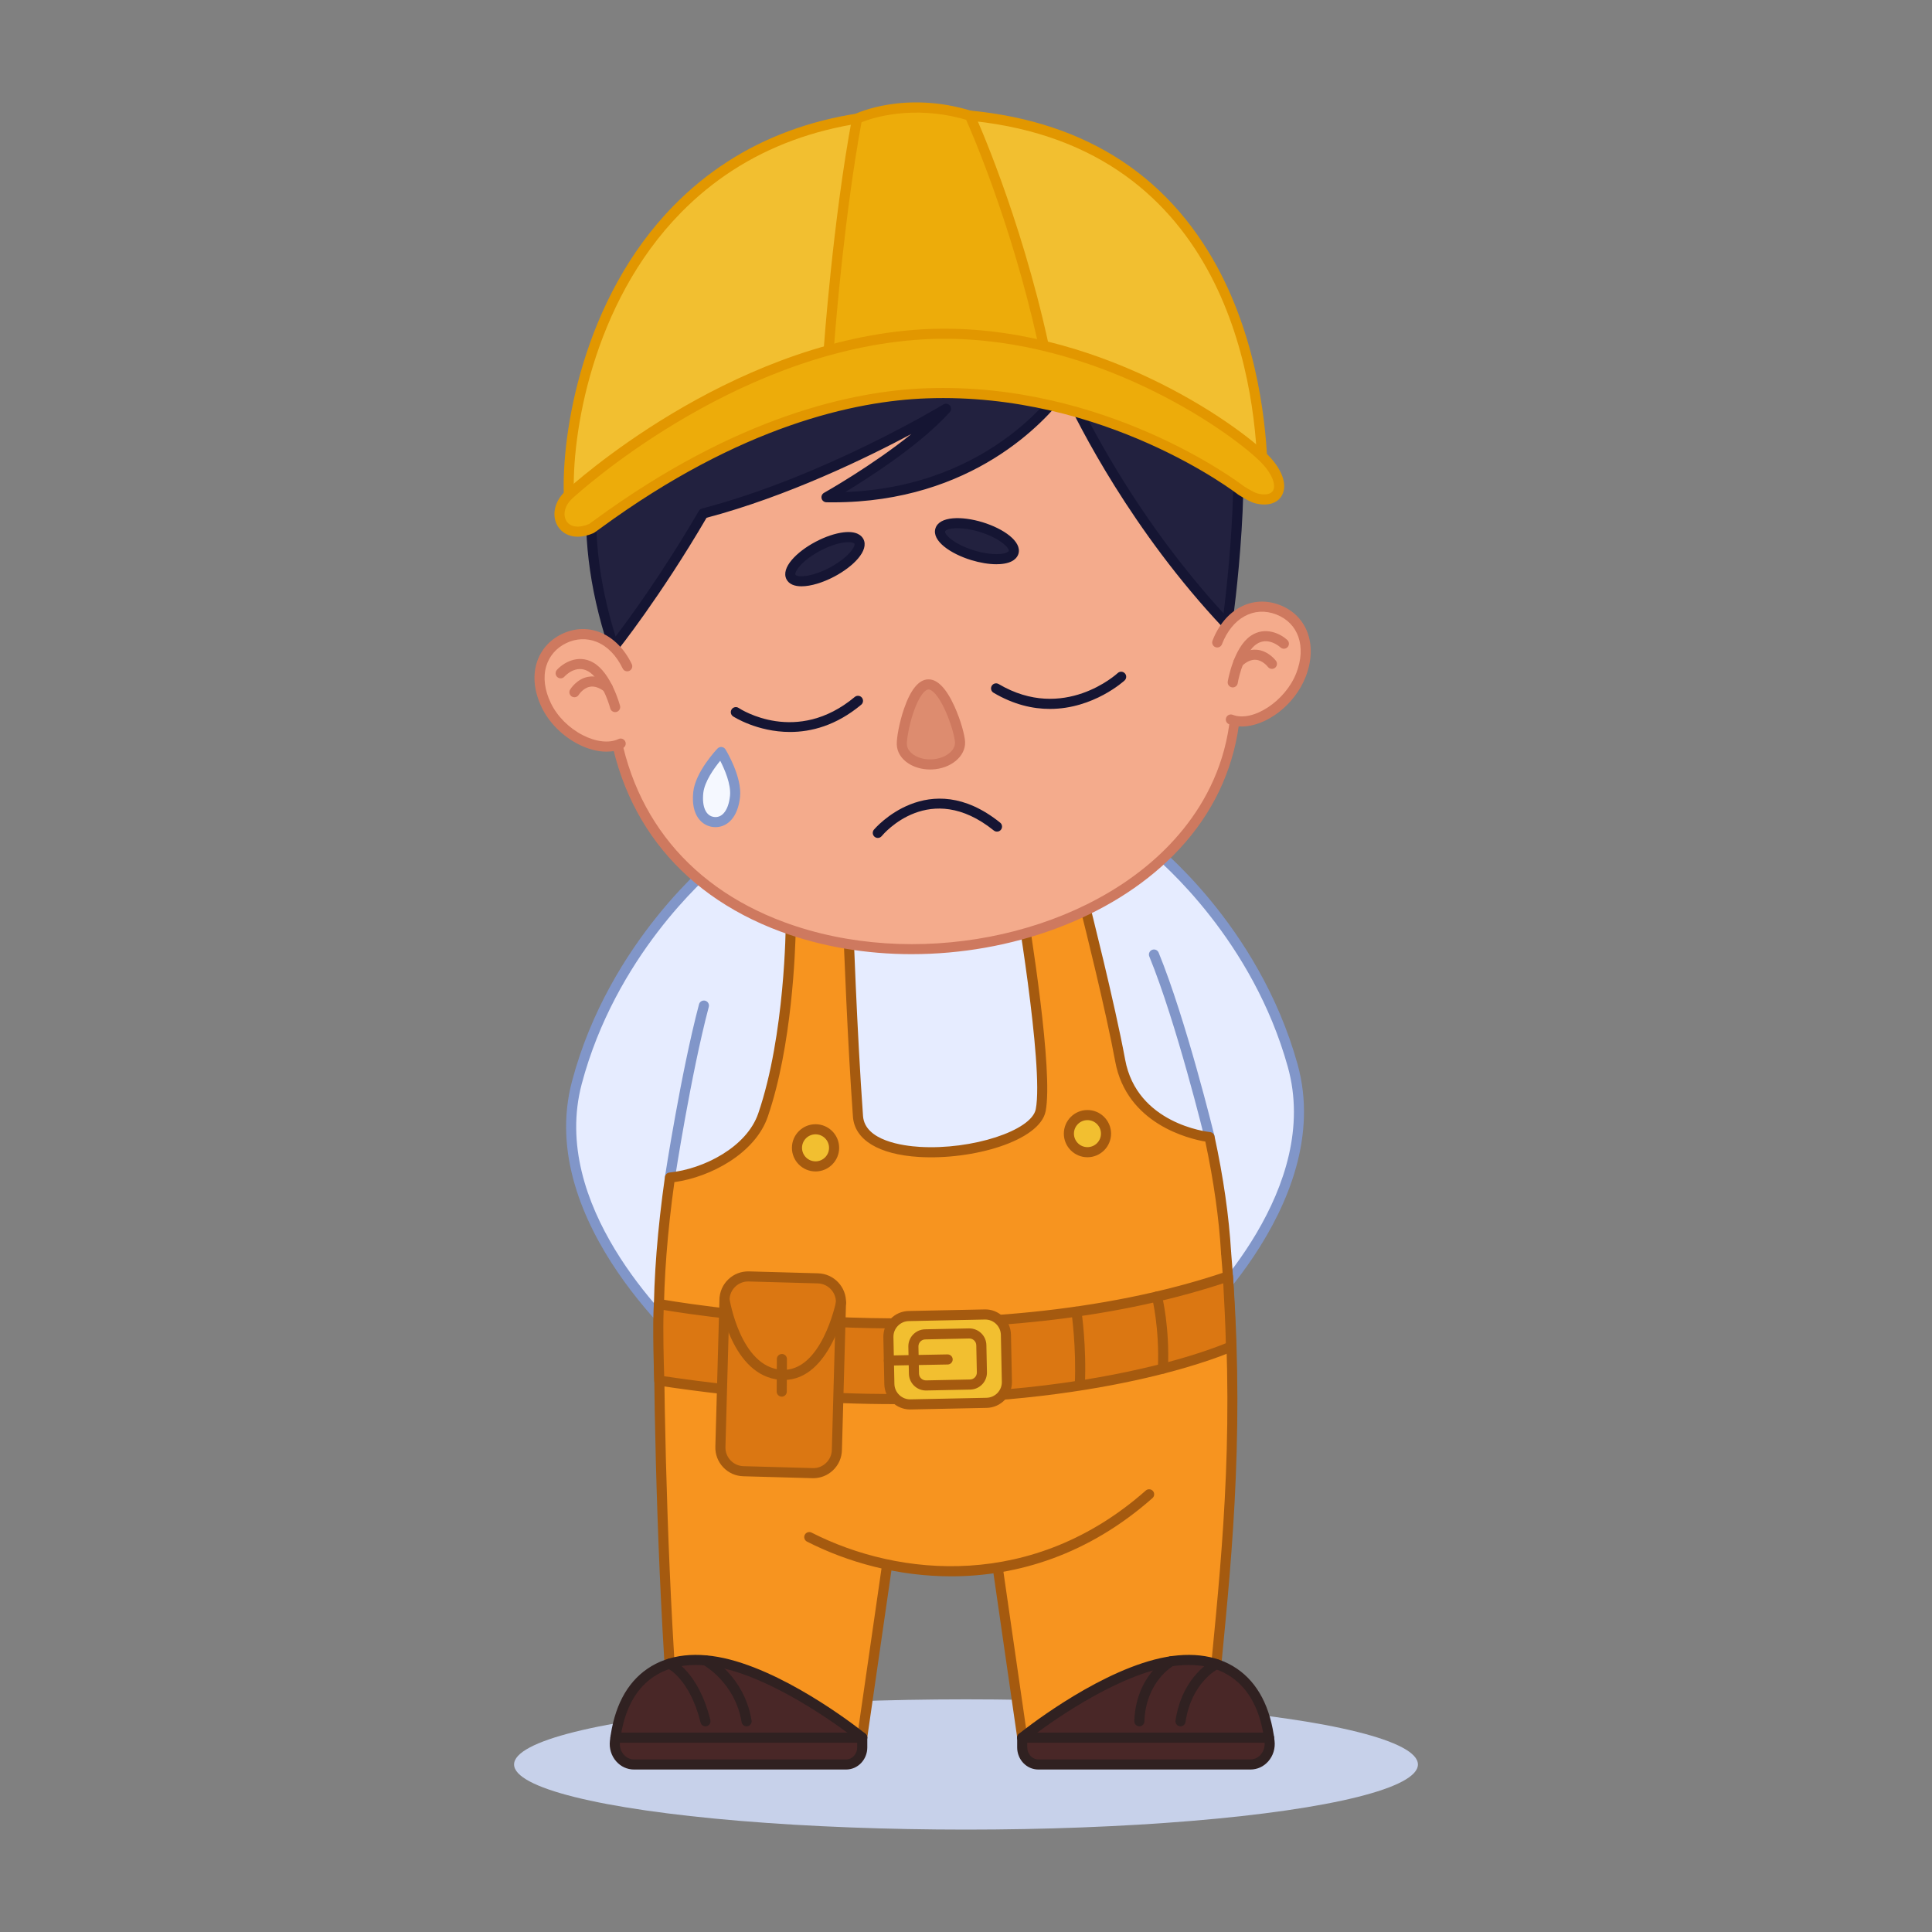 <svg id="Слой_1" height="512" viewBox="0 0 512 512" width="512" xmlns="http://www.w3.org/2000/svg"><rect x="0" y="0" width="512" height="512" fill="#808080" stroke="none"/><g id="_x31_"><ellipse cx="256" cy="467.603" fill="#c7d1ea" rx="119.765" ry="17.261"/><path d="m325.367 345.578c3.724 36.102-1.729 70.902-4.834 114.919h-49.609l-6.623-45.817z" fill="#f7941f"/><path d="m190.34 227.994s-27.561 21.519-37.47 58.93 31.732 71.818 31.732 71.818l28.136-123.161z" fill="#e6ecff"/><path d="m184.601 360.08c-.307 0-.609-.106-.852-.307-.423-.35-42.185-35.39-32.172-73.192 9.909-37.413 37.66-59.424 37.939-59.642.355-.277.828-.356 1.253-.213l22.397 7.587c.65.22 1.028.896.875 1.565l-28.136 123.162c-.103.452-.434.819-.873.969-.141.047-.286.071-.431.071zm6.012-130.581c-3.912 3.273-27.547 24.155-36.45 57.768-8.448 31.896 22.069 62.098 29.635 68.984l27.366-119.79z" fill="#8196c9"/><path d="m304.405 223.944s27.819 21.184 38.18 58.473c10.361 37.288-30.861 72.196-30.861 72.196l-29.624-122.812z" fill="#e6ecff"/><path d="m304.529 396.004c-53.29 47.141-129.94 4.923-129.94-46.317 0-12.201 1.172-25.082 2.954-37.621 5.71-40.104 17.687-76.741 17.687-76.741l92.228-15.369 3.698-.615c0-.001 66.658 129.527 13.373 176.663z" fill="#e6ecff"/><path d="m177.544 313.406c-.067 0-.135-.005-.204-.015-.731-.112-1.232-.794-1.121-1.525.042-.274 4.237-27.598 9.027-45.719.189-.715.92-1.139 1.636-.952.714.189 1.141.921.952 1.636-4.753 17.982-8.927 45.166-8.968 45.439-.102.662-.672 1.136-1.322 1.136z" fill="#8196c9"/><path d="m320.539 302.682c-.603 0-1.15-.411-1.299-1.022-.074-.305-7.485-30.655-14.663-48.191-.28-.683.048-1.465.732-1.745s1.465.048 1.745.732c7.254 17.723 14.712 48.266 14.787 48.572.175.718-.266 1.442-.984 1.616-.107.026-.213.038-.318.038z" fill="#8196c9"/><path d="m311.723 355.951c-.139 0-.279-.022-.415-.066-.441-.144-.776-.507-.885-.958l-29.623-122.812c-.161-.667.209-1.348.856-1.576l22.305-7.857c.425-.149.896-.075 1.255.198.282.215 28.296 21.888 38.658 59.179 10.469 37.678-30.867 73.221-31.286 73.576-.245.206-.552.316-.865.316zm-28.039-123.289 28.812 119.451c7.482-6.978 37.633-37.546 28.799-69.338-9.308-33.502-33.193-54.098-37.145-57.323z" fill="#8196c9"/><path d="m174.284 351.501c.048 28.113 1.48 64.979 4.585 108.997h49.609l6.623-45.817z" fill="#f7941f"/><path d="m305.815 396.006c-53.29 47.141-131.227 4.923-131.227-46.317 0-12.201 1.172-25.082 2.954-37.621 8.94-.922 21.285-6.725 24.664-16.562 7.307-21.275 7.36-50.615 7.36-50.615l15.155-1.605s1.017 29.877 2.654 52.557c1.118 15.498 46.154 9.963 48.423-1.639 2.29-11.72-5.922-59.299-5.922-59.299l17.489 4.645s6.745 26.53 9.491 41.489c3.346 18.231 23.683 20.305 23.683 20.305 2.194 10.136 3.896 20.492 4.641 30.612 1.855 25.175-2.214 48.881-19.365 64.05z" fill="#f7941f"/><path d="m252.07 417.743c-14.153 0-27.441-3.716-38.21-9.202-.658-.335-.92-1.141-.585-1.8.335-.658 1.14-.922 1.8-.585 23.301 11.871 58.804 15.176 88.567-11.153.553-.489 1.398-.438 1.889.116.49.553.437 1.399-.116 1.889-17.013 15.05-35.841 20.735-53.345 20.735z" fill="#a55a0f"/><path d="m174.588 351.027c-.739 0-1.338-.599-1.338-1.338 0-11.231.998-23.952 2.968-37.809.086-.608.576-1.08 1.187-1.143 9.124-.94 20.474-6.75 23.536-15.666 7.148-20.814 7.287-49.891 7.287-50.183.002-.683.518-1.256 1.197-1.328l15.155-1.605c.374-.04.739.077 1.019.321s.447.593.459.964c.01.299 1.035 30.112 2.652 52.506.476 6.597 10.65 7.923 15.001 8.187 13.849.844 29.661-4.294 30.775-9.986 2.217-11.345-5.846-58.342-5.928-58.815-.077-.45.079-.907.415-1.215.335-.309.805-.424 1.246-.306l17.489 4.646c.469.125.834.493.953.963.068.266 6.788 26.745 9.51 41.577 3.122 17.006 21.715 19.133 22.505 19.216.575.06 1.048.483 1.17 1.048 2.371 10.954 3.856 21.327 4.413 30.831.043.738-.519 1.371-1.257 1.414-.743.049-1.371-.52-1.414-1.257-.535-9.106-1.935-19.033-4.164-29.519-4.227-.725-20.832-4.614-23.885-21.25-2.447-13.332-8.158-36.189-9.28-40.639l-14.719-3.91c1.566 9.378 7.632 47.173 5.569 57.73-1.543 7.892-19.306 13.007-33.563 12.144-10.684-.648-17.066-4.535-17.508-10.665-1.417-19.629-2.38-44.931-2.606-51.172l-12.548 1.329c-.11 5.767-.96 31.046-7.417 49.844-3.304 9.619-14.992 15.98-24.747 17.332-1.857 13.338-2.798 25.586-2.798 36.417.005.738-.595 1.337-1.334 1.337z" fill="#a55a0f"/><path d="m228.478 461.836h-49.608c-.695 0-1.274-.533-1.333-1.226-3.087-36.601-4.237-82.628-4.285-110.921-.001-.739.597-1.339 1.336-1.34h.002c.738 0 1.336.598 1.338 1.336.047 27.927 1.17 73.158 4.173 109.475h47.219l6.458-44.67c.105-.731.78-1.239 1.515-1.132.731.105 1.238.784 1.132 1.515l-6.624 45.817c-.094.657-.658 1.146-1.323 1.146z" fill="#a55a0f"/><path d="m228.502 460.498s-18.604-15.03-35.398-19.402c-15.237-3.967-27.922 1.738-30.144 20.381-.387 3.245 1.974 6.126 5.067 6.126h56.213c2.355 0 4.263-2.019 4.263-4.509v-2.596z" fill="#492727"/><path d="m224.239 468.941h-56.213c-1.808 0-3.482-.763-4.711-2.148-1.309-1.474-1.923-3.47-1.683-5.475 1.059-8.883 4.417-15.313 9.983-19.11 5.613-3.831 13.162-4.662 21.827-2.407 16.88 4.394 35.133 19.035 35.902 19.656.314.254.497.637.497 1.041v2.596c-.001 3.224-2.514 5.847-5.602 5.847zm-39.846-27.705c-4.356 0-8.173 1.066-11.271 3.181-4.899 3.343-7.871 9.135-8.834 17.217-.148 1.246.226 2.479 1.028 3.383.715.805 1.677 1.248 2.71 1.248h56.213c1.613 0 2.925-1.422 2.925-3.171v-1.947c-3.053-2.382-19.583-14.899-34.397-18.756-2.959-.771-5.763-1.155-8.374-1.155z" fill="#302121"/><circle cx="216.125" cy="304.188" fill="#f2bf30" r="4.919"/><path d="m216.125 310.445c-3.45 0-6.257-2.807-6.257-6.257s2.807-6.257 6.257-6.257 6.257 2.807 6.257 6.257-2.807 6.257-6.257 6.257zm0-9.838c-1.975 0-3.581 1.606-3.581 3.581s1.606 3.581 3.581 3.581 3.581-1.606 3.581-3.581-1.606-3.581-3.581-3.581z" fill="#a55a0f"/><circle cx="288.186" cy="300.424" fill="#f2bf30" r="4.919"/><path d="m288.186 306.681c-3.45 0-6.257-2.807-6.257-6.257s2.807-6.257 6.257-6.257 6.257 2.807 6.257 6.257-2.807 6.257-6.257 6.257zm0-9.838c-1.975 0-3.581 1.606-3.581 3.581s1.606 3.581 3.581 3.581 3.581-1.606 3.581-3.581-1.606-3.581-3.581-3.581z" fill="#a55a0f"/><path d="m322.229 156.13c-2.514-5.558-15.892-83.149-82.405-80.461-66.68 2.694-79.443 95.473-77.95 109.869 7.779 105.52 200.033 76.111 160.355-29.408z" fill="#f4ab8c"/><path d="m241.621 252.863c-11.927 0-23.82-1.936-34.762-5.988-27.715-10.263-44.165-32.012-46.319-61.239-.978-9.422 4.356-57.044 30.329-87.046 13.264-15.321 29.716-23.483 48.902-24.259 25.703-1.034 46.629 9.522 62.2 31.388 12.412 17.43 17.946 37.418 20.308 45.953.526 1.901.942 3.403 1.17 3.906.012.027.023.053.033.081 10.279 27.337 5.816 52.567-12.567 71.043-16.724 16.808-43.085 26.161-69.294 26.161zm1.598-175.925c-1.104 0-2.216.023-3.34.068-18.417.744-34.226 8.595-46.986 23.336-25.413 29.355-30.644 75.831-29.687 85.059 2.076 28.16 17.908 49.088 44.583 58.966 34.067 12.616 77.587 4.211 101.23-19.552 12.447-12.509 24.625-34.49 11.972-68.177-.309-.705-.682-2.051-1.291-4.251-13.864-50.084-39.587-75.449-76.481-75.449z" fill="#ce795f"/><ellipse cx="218.617" cy="148.191" fill="#22213f" rx="10.164" ry="3.899" transform="matrix(.885 -.466 .466 .885 -43.854 118.819)"/><path d="m268.61 146.4c-.632 2.058-5.494 2.392-10.861.745-5.366-1.647-9.205-4.651-8.573-6.709s5.494-2.392 10.861-.745 9.205 4.65 8.573 6.709z" fill="#22213f"/><path d="m212.408 155.378c-1.838 0-3.294-.546-3.97-1.832-1.6-3.042 2.683-7.328 7.742-9.989 2.544-1.339 5.157-2.219 7.357-2.48 3.549-.423 4.819.922 5.26 1.759 1.6 3.043-2.683 7.329-7.742 9.989-2.919 1.536-6.139 2.553-8.647 2.553zm12.425-11.707c-.281 0-.606.019-.981.063-1.856.22-4.198 1.019-6.427 2.19-5.074 2.67-6.966 5.718-6.62 6.376.347.659 3.931.826 9.004-1.843 5.074-2.669 6.966-5.718 6.62-6.376-.067-.127-.495-.41-1.596-.41z" fill="#151533"/><path d="m264.063 149.529c-2.012 0-4.353-.384-6.707-1.106-5.464-1.677-10.468-5.095-9.459-8.381 1.008-3.287 7.067-3.31 12.532-1.631 5.464 1.677 10.468 5.095 9.459 8.381-.278.905-1.276 2.46-4.842 2.704-.317.022-.645.033-.983.033zm-10.315-9.546c-1.994 0-3.169.441-3.293.844-.218.711 2.205 3.356 7.686 5.038 2.408.739 4.863 1.086 6.722.962 1.848-.127 2.414-.648 2.468-.82.218-.711-2.205-3.356-7.686-5.038-2.374-.728-4.374-.986-5.897-.986z" fill="#151533"/><path d="m254.423 196.676c.125 3.087-3.228 5.728-7.488 5.9s-7.814-2.191-7.939-5.277c-.125-3.087 2.726-15.752 6.986-15.924 4.26-.173 8.316 12.214 8.441 15.301z" fill="#dd8c6f"/><path d="m246.497 203.923c-2.161 0-4.213-.579-5.823-1.649-1.866-1.24-2.936-2.988-3.015-4.921-.07-1.743.629-5.789 1.92-9.544 1.74-5.057 3.876-7.671 6.349-7.771 2.44-.11 4.839 2.328 7.044 7.215 1.656 3.669 2.718 7.645 2.788 9.37.154 3.818-3.781 7.089-8.77 7.291-.165.006-.329.009-.493.009zm-.429-21.212c-.011 0-.021.001-.032.001-.877.035-2.43 1.619-3.927 5.967-1.223 3.556-1.827 7.322-1.777 8.566.042 1.053.689 2.047 1.822 2.8 1.266.842 2.945 1.268 4.726 1.194 3.457-.139 6.298-2.205 6.205-4.509-.049-1.221-.986-4.907-2.552-8.376-1.882-4.172-3.572-5.643-4.465-5.643z" fill="#ce795f"/><path d="m326.062 101.279c-4.823-19.382-21.128-33.697-43.307-30.669 2.03-7.087 5.307-11.207 5.307-11.207-7.156 2.266-11.854 6.56-14.147 9.104-6.715-7.01-25.11-22.738-54.894-22.583 0 0 6.499 4.421 10.361 11.361 0 0-17.55-11.362-54.972 8.245 0 0 3.565 7.043 9.372 10.273 0 0-42.596 31.289-21.146 95.704 0 0 11.243-14.007 23.734-35.448 32.849-8.572 64.339-27.733 64.339-27.733-10.415 11.538-31.675 23.442-31.675 23.442 44.69.796 63.402-29.674 63.402-29.674s14.061 33.004 42.78 63.451c.001.001 6.136-43.005.846-64.266z" fill="#22213f"/><path d="m162.636 172.847c-.078 0-.158-.007-.236-.021-.482-.086-.879-.429-1.034-.894-11.225-33.71-4.78-58.321 2.603-73.031 6.337-12.623 14.255-20.185 17.52-22.965-5.107-3.626-8.135-9.525-8.274-9.799-.33-.653-.075-1.45.573-1.789 27.618-14.471 44.607-12.384 52.005-10.047-3.474-4.482-7.476-7.235-7.526-7.269-.485-.329-.698-.936-.527-1.496s.687-.945 1.272-.948c29.014-.172 47.463 14.593 54.883 21.993 2.568-2.596 7.168-6.363 13.76-8.451.561-.178 1.171.033 1.504.516.334.484.312 1.129-.052 1.591-.028.035-2.555 3.272-4.461 8.815 20.429-1.834 37.45 10.759 42.711 31.906 5.293 21.27-.567 63.013-.819 64.779-.072.509-.43.931-.92 1.086s-1.025.017-1.378-.357c-24.372-25.839-38.392-53.842-42.062-61.695-5.094 6.73-24.359 28.351-61.454 28.354-.57 0-1.137-.005-1.716-.015-.604-.01-1.126-.425-1.274-1.012-.147-.586.116-1.198.644-1.493.163-.091 12.757-7.183 23.148-15.593-11.854 6.326-32.827 16.528-54.282 22.205-12.288 21.015-23.455 34.993-23.567 35.133-.254.316-.64.497-1.041.497zm13.624-106.767c1.24 2.052 4.165 6.326 8.173 8.555.398.221.655.63.684 1.084s-.176.892-.542 1.162c-.105.077-10.555 7.892-18.275 23.341-6.941 13.889-13.002 36.927-3.169 68.464 3.492-4.582 12.459-16.78 22.083-33.299.179-.308.474-.531.818-.621 32.272-8.421 63.668-27.391 63.982-27.581.566-.347 1.302-.223 1.726.29.423.512.407 1.256-.038 1.749-7.664 8.491-20.853 17.028-27.674 21.164 39.816-1.444 57.091-28.706 57.268-28.993.262-.426.733-.666 1.239-.633.498.037.935.349 1.131.809.137.321 13.665 31.652 40.593 60.983 1.232-9.865 4.898-43.294.504-60.951-4.238-17.031-18.816-32.809-41.828-29.666-.447.06-.897-.108-1.192-.45-.296-.342-.4-.81-.275-1.244.975-3.406 2.225-6.147 3.292-8.114-4.869 2.284-8.163 5.401-9.852 7.276-.249.276-.602.436-.974.442-.377.002-.729-.144-.986-.412-6.145-6.415-22.961-20.937-50.03-22.098 2.292 2.043 5.376 5.245 7.632 9.3.299.537.193 1.208-.255 1.627s-1.125.48-1.641.146c-.163-.105-17.093-10.389-52.394 7.67z" fill="#151533"/><path d="m150.765 131.114c.129 3.154 3.814 4.798 6.223 2.758 12.658-10.722 46.965-36.118 90.811-38.963 40.856-2.652 68.389 18.681 80.188 30.273 2.478 2.435 6.668.57 6.517-2.901-1.103-25.433-11.284-90.404-86.406-92.17-81.147-1.908-98.517 72.104-97.333 101.003z" fill="#f2bf30"/><path d="m154.56 136.109c-.694 0-1.394-.143-2.06-.435-1.813-.796-2.991-2.522-3.072-4.504-.641-15.626 4.629-51.77 29.153-76.725 17.403-17.71 40.8-26.338 69.547-25.671 32.86.772 57.107 13.506 72.069 37.846 12.387 20.153 15.117 43.487 15.643 55.603.093 2.135-1.11 4.076-3.065 4.946-1.955.871-4.202.465-5.726-1.032-12.492-12.272-39.395-32.465-79.163-29.893-43.402 2.817-77.421 27.967-90.033 38.649-.946.8-2.11 1.216-3.293 1.216zm-2.459-5.05c.04.968.591 1.776 1.474 2.164.87.383 1.822.243 2.547-.372 12.815-10.854 47.391-36.409 91.589-39.277 40.813-2.649 68.402 18.068 81.212 30.653.891.877 2.012.829 2.763.496.751-.334 1.534-1.136 1.48-2.385-1.16-26.754-11.774-89.166-85.101-90.89-27.98-.656-50.711 7.71-67.576 24.871-23.881 24.302-29.011 59.516-28.388 74.74z" fill="#e29700"/><path d="m219.609 92.831s2.367-33.833 7.524-61.388c0 0 12.599-6.075 29.871-.803 0 0 11.965 25.988 19.584 60.947z" fill="#edac0a"/><path d="m219.609 94.17c-.366 0-.716-.15-.969-.415-.259-.272-.392-.642-.366-1.016.024-.339 2.432-34.226 7.544-61.541.078-.418.351-.774.734-.959.535-.256 13.272-6.239 30.843-.877.365.111.665.373.824.72.12.261 12.114 26.521 19.676 61.221.085.391-.009.799-.256 1.113-.248.314-.622.501-1.022.51l-56.979 1.244c-.01-.001-.019 0-.029 0zm8.708-61.779c-4.396 23.803-6.749 52.352-7.265 59.07l53.878-1.176c-6.9-30.881-17.18-54.679-18.896-58.538-14.167-4.134-25.088-.408-27.717.644z" fill="#e29700"/><path d="m334.435 120.897c-6.595-6.225-45.256-35.839-92.117-32.142s-85.887 37.137-91.553 42.359c-5.156 4.751-1.855 12.244 5.898 8.976 1.518-.64 41.994-34.186 88.894-35.86 48.319-1.725 83.353 25.756 83.353 25.756 1.801 1.126 3.16 1.876 4.031 2.094 6.767 1.695 8.628-4.449 1.494-11.183z" fill="#edac0a"/><path d="m153.108 142.235c-2.515 0-4.278-1.205-5.22-2.669-1.812-2.816-1.002-6.697 1.97-9.435 1.716-1.582 42.609-38.784 92.355-42.708 44.232-3.496 83.033 22.962 93.141 32.502 4.306 4.065 5.981 8.415 4.372 11.354-1.171 2.137-3.831 2.924-7.109 2.099-.954-.239-2.233-.894-4.416-2.257-.04-.025-.079-.053-.116-.082-.347-.272-35.242-27.169-82.479-25.472-18.915.675-49.251 7.182-86.36 34.342-1.419 1.039-1.766 1.289-2.062 1.414-1.524.641-2.884.912-4.076.912zm97.196-52.454c-2.606 0-5.23.099-7.881.308-48.834 3.853-89.064 40.452-90.752 42.009-2.332 2.149-2.429 4.627-1.534 6.02 1.036 1.611 3.282 1.887 6.006.739.086-.058.783-.568 1.521-1.108 37.657-27.562 68.555-34.168 87.845-34.857 47.305-1.691 82.471 24.697 84.165 25.993.722.451 2.684 1.669 3.593 1.897 2.024.508 3.562.212 4.112-.79.778-1.422-.098-4.57-3.861-8.122-9.28-8.758-43.298-32.089-83.214-32.089z" fill="#e29700"/><path d="m344.788 178.827c-3.157 8.176-11.403 14.736-17.535 12.367-6.132-2.368-7.829-12.767-4.672-20.943s9.974-11.034 16.106-8.666c6.133 2.368 9.259 9.066 6.101 17.242z" fill="#f4ab8c"/><path d="m329.091 192.528c-1.183 0-2.322-.193-3.382-.602-.689-.266-1.032-1.041-.766-1.73s1.037-1.034 1.73-.766c5.323 2.059 13.993-3.643 16.868-11.085 2.704-7.002.56-13.235-5.335-15.512-5.894-2.277-11.672.898-14.376 7.9-.267.689-1.038 1.033-1.73.766-.689-.266-1.032-1.041-.766-1.73 3.23-8.361 10.564-12.239 17.836-9.433 7.272 2.809 10.096 10.61 6.867 18.972-2.93 7.585-10.557 13.22-16.946 13.22z" fill="#ce795f"/><path d="m144.776 186.909c3.807 7.895 12.555 13.768 18.476 10.912 5.921-2.855 6.774-13.357 2.967-21.252s-10.831-10.194-16.753-7.339c-5.922 2.856-8.497 9.784-4.69 17.679z" fill="#f4ab8c"/><path d="m160.704 199.197c-2.337.001-4.907-.671-7.479-1.993-4.2-2.158-7.719-5.699-9.655-9.715-1.961-4.066-2.438-8.108-1.381-11.689 1.01-3.419 3.388-6.18 6.696-7.775 7.023-3.383 14.646-.111 18.539 7.963.321.666.041 1.465-.624 1.787-.665.321-1.465.041-1.787-.624-1.667-3.458-4.047-5.893-6.881-7.042-2.596-1.053-5.467-.937-8.085.327-2.619 1.263-4.498 3.437-5.292 6.123-.866 2.933-.442 6.311 1.225 9.769 1.688 3.502 4.775 6.599 8.467 8.497 3.512 1.806 7.047 2.19 9.454 1.028.666-.319 1.465-.041 1.787.624.321.666.041 1.465-.624 1.787-1.296.624-2.774.933-4.36.933z" fill="#ce795f"/><path d="m326.689 182.173c-.074 0-.148-.006-.223-.019-.729-.122-1.221-.812-1.098-1.541.061-.364 1.544-8.941 6.022-12.066 3.923-2.737 8.104-.501 9.768 1.064.538.507.564 1.353.057 1.891-.508.538-1.354.563-1.891.057-.13-.12-3.295-2.99-6.402-.818-2.959 2.065-4.551 8.146-4.914 10.314-.111.655-.678 1.118-1.319 1.118z" fill="#ce795f"/><path d="m337.072 177.262c-.41 0-.814-.188-1.076-.542-.02-.026-1.301-1.703-3.156-1.865-1.207-.106-2.461.451-3.743 1.652-.539.505-1.386.478-1.891-.062s-.478-1.386.062-1.891c1.872-1.754 3.836-2.549 5.839-2.361 3.066.286 4.964 2.832 5.043 2.941.436.596.307 1.433-.289 1.87-.237.173-.514.258-.789.258z" fill="#ce795f"/><path d="m163.019 188.72c-.592 0-1.133-.396-1.293-.995-.565-2.128-2.717-8.04-5.845-9.818-3.33-1.895-6.18 1.271-6.3 1.406-.488.555-1.334.608-1.888.117-.554-.489-.606-1.334-.117-1.888 1.512-1.714 5.469-4.326 9.628-1.961 4.746 2.699 7.015 11.102 7.109 11.459.189.714-.237 1.446-.951 1.635-.115.03-.23.045-.343.045z" fill="#ce795f"/><path d="m152.225 184.783c-.236 0-.474-.062-.69-.193-.629-.381-.834-1.197-.456-1.828.069-.115 1.724-2.826 4.75-3.393 1.978-.372 4.007.239 6.033 1.813.583.453.689 1.294.236 1.877-.453.584-1.291.69-1.877.236-1.388-1.077-2.691-1.515-3.88-1.3-1.837.334-2.959 2.13-2.97 2.148-.254.412-.695.64-1.146.64z" fill="#ce795f"/><path d="m232.627 222.063c-.3 0-.602-.1-.851-.306-.57-.47-.65-1.314-.18-1.884.144-.172 14.498-17.118 33.456-1.862.576.463.667 1.305.204 1.881-.464.576-1.306.666-1.881.204-16.926-13.621-29.201.858-29.715 1.481-.266.32-.648.486-1.033.486z" fill="#151533"/><path d="m209.36 193.98c-8.713 0-14.989-4.069-15.091-4.137-.615-.409-.782-1.24-.373-1.855s1.239-.782 1.853-.374c.621.41 15.396 9.908 30.769-2.912.568-.473 1.411-.397 1.884.171s.397 1.411-.171 1.884c-6.634 5.535-13.258 7.223-18.871 7.223z" fill="#151533"/><path d="m278.226 187.872c-4.532 0-9.599-1.136-14.934-4.29-.636-.376-.846-1.197-.47-1.833s1.195-.847 1.833-.47c17.277 10.213 31.406-2.772 31.547-2.904.537-.506 1.385-.481 1.891.058.507.538.481 1.385-.058 1.891-.111.104-8.208 7.548-19.809 7.548z" fill="#151533"/><path d="m320.532 461.836h-49.609c-.665 0-1.229-.488-1.324-1.147l-6.363-44.016c-.106-.732.401-1.41 1.132-1.515.732-.107 1.41.402 1.515 1.132l6.198 42.869h47.221c.535-6.235 1.136-12.408 1.768-18.919 3.066-31.547 6.237-64.169 2.521-108.158-.062-.736.484-1.384 1.221-1.446.739-.064 1.383.484 1.446 1.221 3.737 44.232.411 78.451-2.524 108.643-.673 6.928-1.31 13.473-1.869 20.11-.059.693-.638 1.226-1.333 1.226z" fill="#a55a0f"/><path d="m270.9 460.498s18.604-15.03 35.398-19.402c15.237-3.967 27.922 1.738 30.144 20.381.387 3.245-1.974 6.126-5.067 6.126h-56.213c-2.355 0-4.263-2.019-4.263-4.509v-2.596z" fill="#492727"/><path d="m331.376 468.941h-56.213c-3.088 0-5.602-2.623-5.602-5.847v-2.596c0-.404.183-.787.497-1.041.769-.621 19.022-15.262 35.903-19.656 8.664-2.255 16.213-1.423 21.826 2.406 5.566 3.798 8.924 10.227 9.983 19.111.239 2.005-.374 4.001-1.683 5.475-1.229 1.385-2.902 2.148-4.711 2.148zm-59.138-7.795v1.947c0 1.749 1.312 3.171 2.925 3.171h56.213c1.034 0 1.996-.443 2.71-1.248.802-.903 1.176-2.136 1.028-3.382-.963-8.083-3.936-13.875-8.834-17.218-4.956-3.381-11.748-4.085-19.644-2.027-14.815 3.858-31.345 16.376-34.398 18.757z" fill="#302121"/><path d="m194.788 211.058c-.525 4.94-2.957 7.069-5.646 6.783s-4.618-2.879-4.093-7.819 6.065-10.729 6.065-10.729 4.2 6.825 3.674 11.765z" fill="#f5f8ff"/><path d="m189.613 219.204c-.202 0-.406-.01-.612-.032-2.86-.304-5.959-2.92-5.282-9.291.567-5.333 6.19-11.263 6.429-11.512.286-.3.697-.452 1.108-.406.412.044.78.276.998.63.181.294 4.432 7.275 3.864 12.607-.281 2.642-1.072 4.697-2.35 6.108-1.12 1.236-2.578 1.896-4.155 1.896zm1.256-17.591c-1.576 1.919-4.163 5.486-4.489 8.551-.392 3.683.721 6.115 2.904 6.347.97.105 1.807-.234 2.501-1 .878-.968 1.456-2.557 1.672-4.595.327-3.064-1.452-7.095-2.588-9.303z" fill="#8196c9"/><path d="m174.633 345.578s83.04 15.641 150.782-7.312c0 0 .791 13.665.791 18.584 0 0-51.921 23.774-151.617 8.745 0 0-.412-14.347.044-20.017z" fill="#db7712"/><path d="m237.295 372.109c-18.252 0-39.2-1.355-62.777-4.91-.636-.096-1.114-.631-1.138-1.273-.022-.6-.538-14.773-.081-20.455.031-.378.22-.726.521-.956.302-.23.687-.324 1.06-.251.827.154 83.483 15.308 150.105-7.265.396-.133.83-.075 1.177.158.346.233.564.615.587 1.032.032.56.794 13.76.794 18.662 0 .521-.302.994-.774 1.214-.397.184-31.125 14.044-89.474 14.044zm-61.278-7.391c90.886 13.487 142.024-5.91 148.844-8.745-.06-4.168-.488-12.314-.684-15.883-62.012 20.358-136.85 8.991-148.298 7.064-.228 5.152.035 14.386.138 17.564z" fill="#a55a0f"/><path d="m261.451 371.767-20.148.416c-3.037.063-5.55-2.348-5.613-5.385l-.257-12.42c-.063-3.037 2.348-5.55 5.385-5.613l20.148-.416c3.037-.063 5.55 2.348 5.613 5.385l.257 12.42c.063 3.038-2.348 5.551-5.385 5.613z" fill="#f2bf30"/><path d="m245.382 368.494c-1.171 0-2.277-.445-3.124-1.257-.871-.836-1.364-1.96-1.389-3.167l-.148-7.18c-.052-2.49 1.933-4.558 4.423-4.61l11.648-.24c1.211-.013 2.35.422 3.221 1.257s1.364 1.96 1.389 3.166l.149 7.18c.025 1.206-.422 2.35-1.257 3.221-.836.87-1.961 1.364-3.167 1.389l-11.647.24c-.034.001-.066.001-.098.001zm11.504-13.779c-.013 0-.026.001-.039.001l-11.648.24c-1.015.021-1.824.864-1.803 1.88l.148 7.18c.01.492.211.95.566 1.291s.84.521 1.313.512l11.648-.24c.492-.01.95-.211 1.291-.566s.523-.822.513-1.313l-.149-7.18c-.01-.492-.211-.95-.566-1.291-.346-.333-.797-.514-1.274-.514z" fill="#a55a0f"/><path d="m241.188 373.523c-3.705 0-6.758-2.975-6.835-6.697l-.256-12.42c-.038-1.826.638-3.558 1.902-4.876 1.265-1.318 2.967-2.064 4.793-2.102l20.148-.417c1.816-.056 3.557.637 4.875 1.903 1.318 1.265 2.064 2.967 2.102 4.793l.257 12.42c.078 3.77-2.926 6.9-6.696 6.977l-20.148.417c-.047.001-.095.002-.142.002zm19.894-23.837c-.029 0-.058.001-.087.001l-20.148.417c-1.111.023-2.148.478-2.917 1.279-.77.802-1.181 1.856-1.158 2.968l.256 12.42c.048 2.295 1.991 4.118 4.248 4.075l20.148-.417c1.111-.023 2.147-.478 2.917-1.279.77-.802 1.181-1.856 1.158-2.968l-.257-12.42c-.047-2.265-1.905-4.076-4.16-4.076z" fill="#a55a0f"/><path d="m235.561 361.894c-.727 0-1.323-.583-1.337-1.313-.014-.739.574-1.349 1.313-1.362l15.574-.289c.744.008 1.349.574 1.362 1.313s-.574 1.349-1.313 1.362l-15.574.289c-.008-.001-.017 0-.025 0z" fill="#a55a0f"/><path d="m215.328 390.398-18.31-.509c-3.468-.096-6.201-2.986-6.104-6.453l1.086-39.063c.096-3.468 2.986-6.201 6.453-6.104l18.31.509c3.468.096 6.201 2.986 6.104 6.453l-1.086 39.062c-.096 3.468-2.986 6.201-6.453 6.105z" fill="#db7712"/><path d="m215.509 391.738c-.073 0-.145-.001-.218-.003l-18.311-.509c-2.034-.057-3.924-.902-5.323-2.38-1.398-1.479-2.138-3.413-2.081-5.447l1.086-39.062c.057-2.034.902-3.925 2.38-5.323s3.401-2.132 5.447-2.081l18.31.509c4.199.117 7.521 3.629 7.405 7.828l-1.086 39.062c-.057 2.034-.902 3.925-2.38 5.323-1.426 1.348-3.275 2.083-5.229 2.083zm-17.235-52.133c-1.268 0-2.468.477-3.393 1.352-.959.907-1.508 2.134-1.544 3.453l-1.086 39.063c-.037 1.32.442 2.575 1.35 3.534s2.134 1.508 3.453 1.544l18.311.509c1.341.06 2.575-.442 3.534-1.35.959-.907 1.508-2.134 1.544-3.454l1.086-39.062c.076-2.725-2.08-5.003-4.804-5.079l-18.31-.509c-.047-.001-.093-.001-.141-.001z" fill="#a55a0f"/><path d="m207.715 365.703c-.305 0-.613-.012-.928-.036-12.884-.998-15.984-20.272-16.11-21.092-.112-.73.389-1.412 1.119-1.525.732-.106 1.413.389 1.526 1.119.028.18 2.901 17.995 13.672 18.83 10.689.812 14.523-17.843 14.562-18.031.145-.723.847-1.198 1.575-1.048.724.145 1.194.849 1.049 1.574-.169.844-4.186 20.209-16.465 20.209z" fill="#a55a0f"/><path d="m207.17 370.127c-.002 0-.004 0-.007 0-.739-.004-1.335-.606-1.332-1.345l.043-8.63c.004-.737.602-1.332 1.338-1.332h.007c.739.004 1.335.606 1.332 1.345l-.043 8.63c-.003.737-.602 1.332-1.338 1.332z" fill="#a55a0f"/><path d="m286.158 368.452c-.021 0-.043-.001-.065-.002-.738-.035-1.308-.662-1.273-1.4.474-9.974-.855-19.143-.868-19.234-.108-.731.397-1.411 1.128-1.519.735-.108 1.411.397 1.519 1.128.057.383 1.382 9.507.895 19.752-.035.716-.626 1.275-1.336 1.275z" fill="#a55a0f"/><path d="m308.191 364.018c-.02 0-.039-.001-.059-.002-.738-.032-1.311-.656-1.279-1.394.461-10.674-1.516-18.6-1.536-18.679-.182-.716.251-1.444.967-1.626.717-.181 1.444.25 1.626.965.086.336 2.096 8.362 1.616 19.455-.03.719-.622 1.281-1.335 1.281z" fill="#a55a0f"/><g fill="#302121"><path d="m228.502 461.836h-65.409c-.739 0-1.338-.599-1.338-1.338s.599-1.338 1.338-1.338h65.409c.739 0 1.338.599 1.338 1.338s-.599 1.338-1.338 1.338z"/><path d="m336.312 461.836h-65.412c-.739 0-1.338-.599-1.338-1.338s.599-1.338 1.338-1.338h65.413c.739 0 1.338.599 1.338 1.338s-.6 1.338-1.339 1.338z"/><path d="m186.951 457.497c-.602 0-1.148-.408-1.298-1.018-2.837-11.527-8.7-14.342-8.759-14.369-.667-.307-.968-1.097-.667-1.766.302-.67 1.083-.971 1.754-.679.288.127 7.089 3.247 10.27 16.174.177.718-.262 1.442-.979 1.619-.108.026-.215.039-.321.039z"/><path d="m197.856 457.497c-.642 0-1.209-.463-1.318-1.117-1.774-10.608-10.125-15.135-10.209-15.18-.652-.345-.903-1.153-.56-1.806.342-.654 1.149-.908 1.802-.564.391.204 9.606 5.146 11.606 17.109.122.729-.37 1.418-1.099 1.54-.074.012-.148.018-.222.018z"/><path d="m312.849 457.497c-.066 0-.133-.005-.201-.015-.731-.11-1.234-.791-1.124-1.522 1.807-12.009 9.897-15.986 10.241-16.15.669-.317 1.465-.033 1.783.633.317.666.035 1.463-.631 1.782-.324.158-7.165 3.62-8.747 14.133-.099.663-.67 1.139-1.321 1.139z"/><path d="m301.943 457.497c-.015 0-.031-.001-.046-.001-.739-.025-1.317-.643-1.293-1.382.403-12.062 8.72-16.821 9.074-17.017.647-.358 1.461-.127 1.819.519.358.644.128 1.457-.515 1.817-.31.175-7.353 4.283-7.703 14.77-.025.724-.618 1.294-1.336 1.294z"/></g></g></svg>
